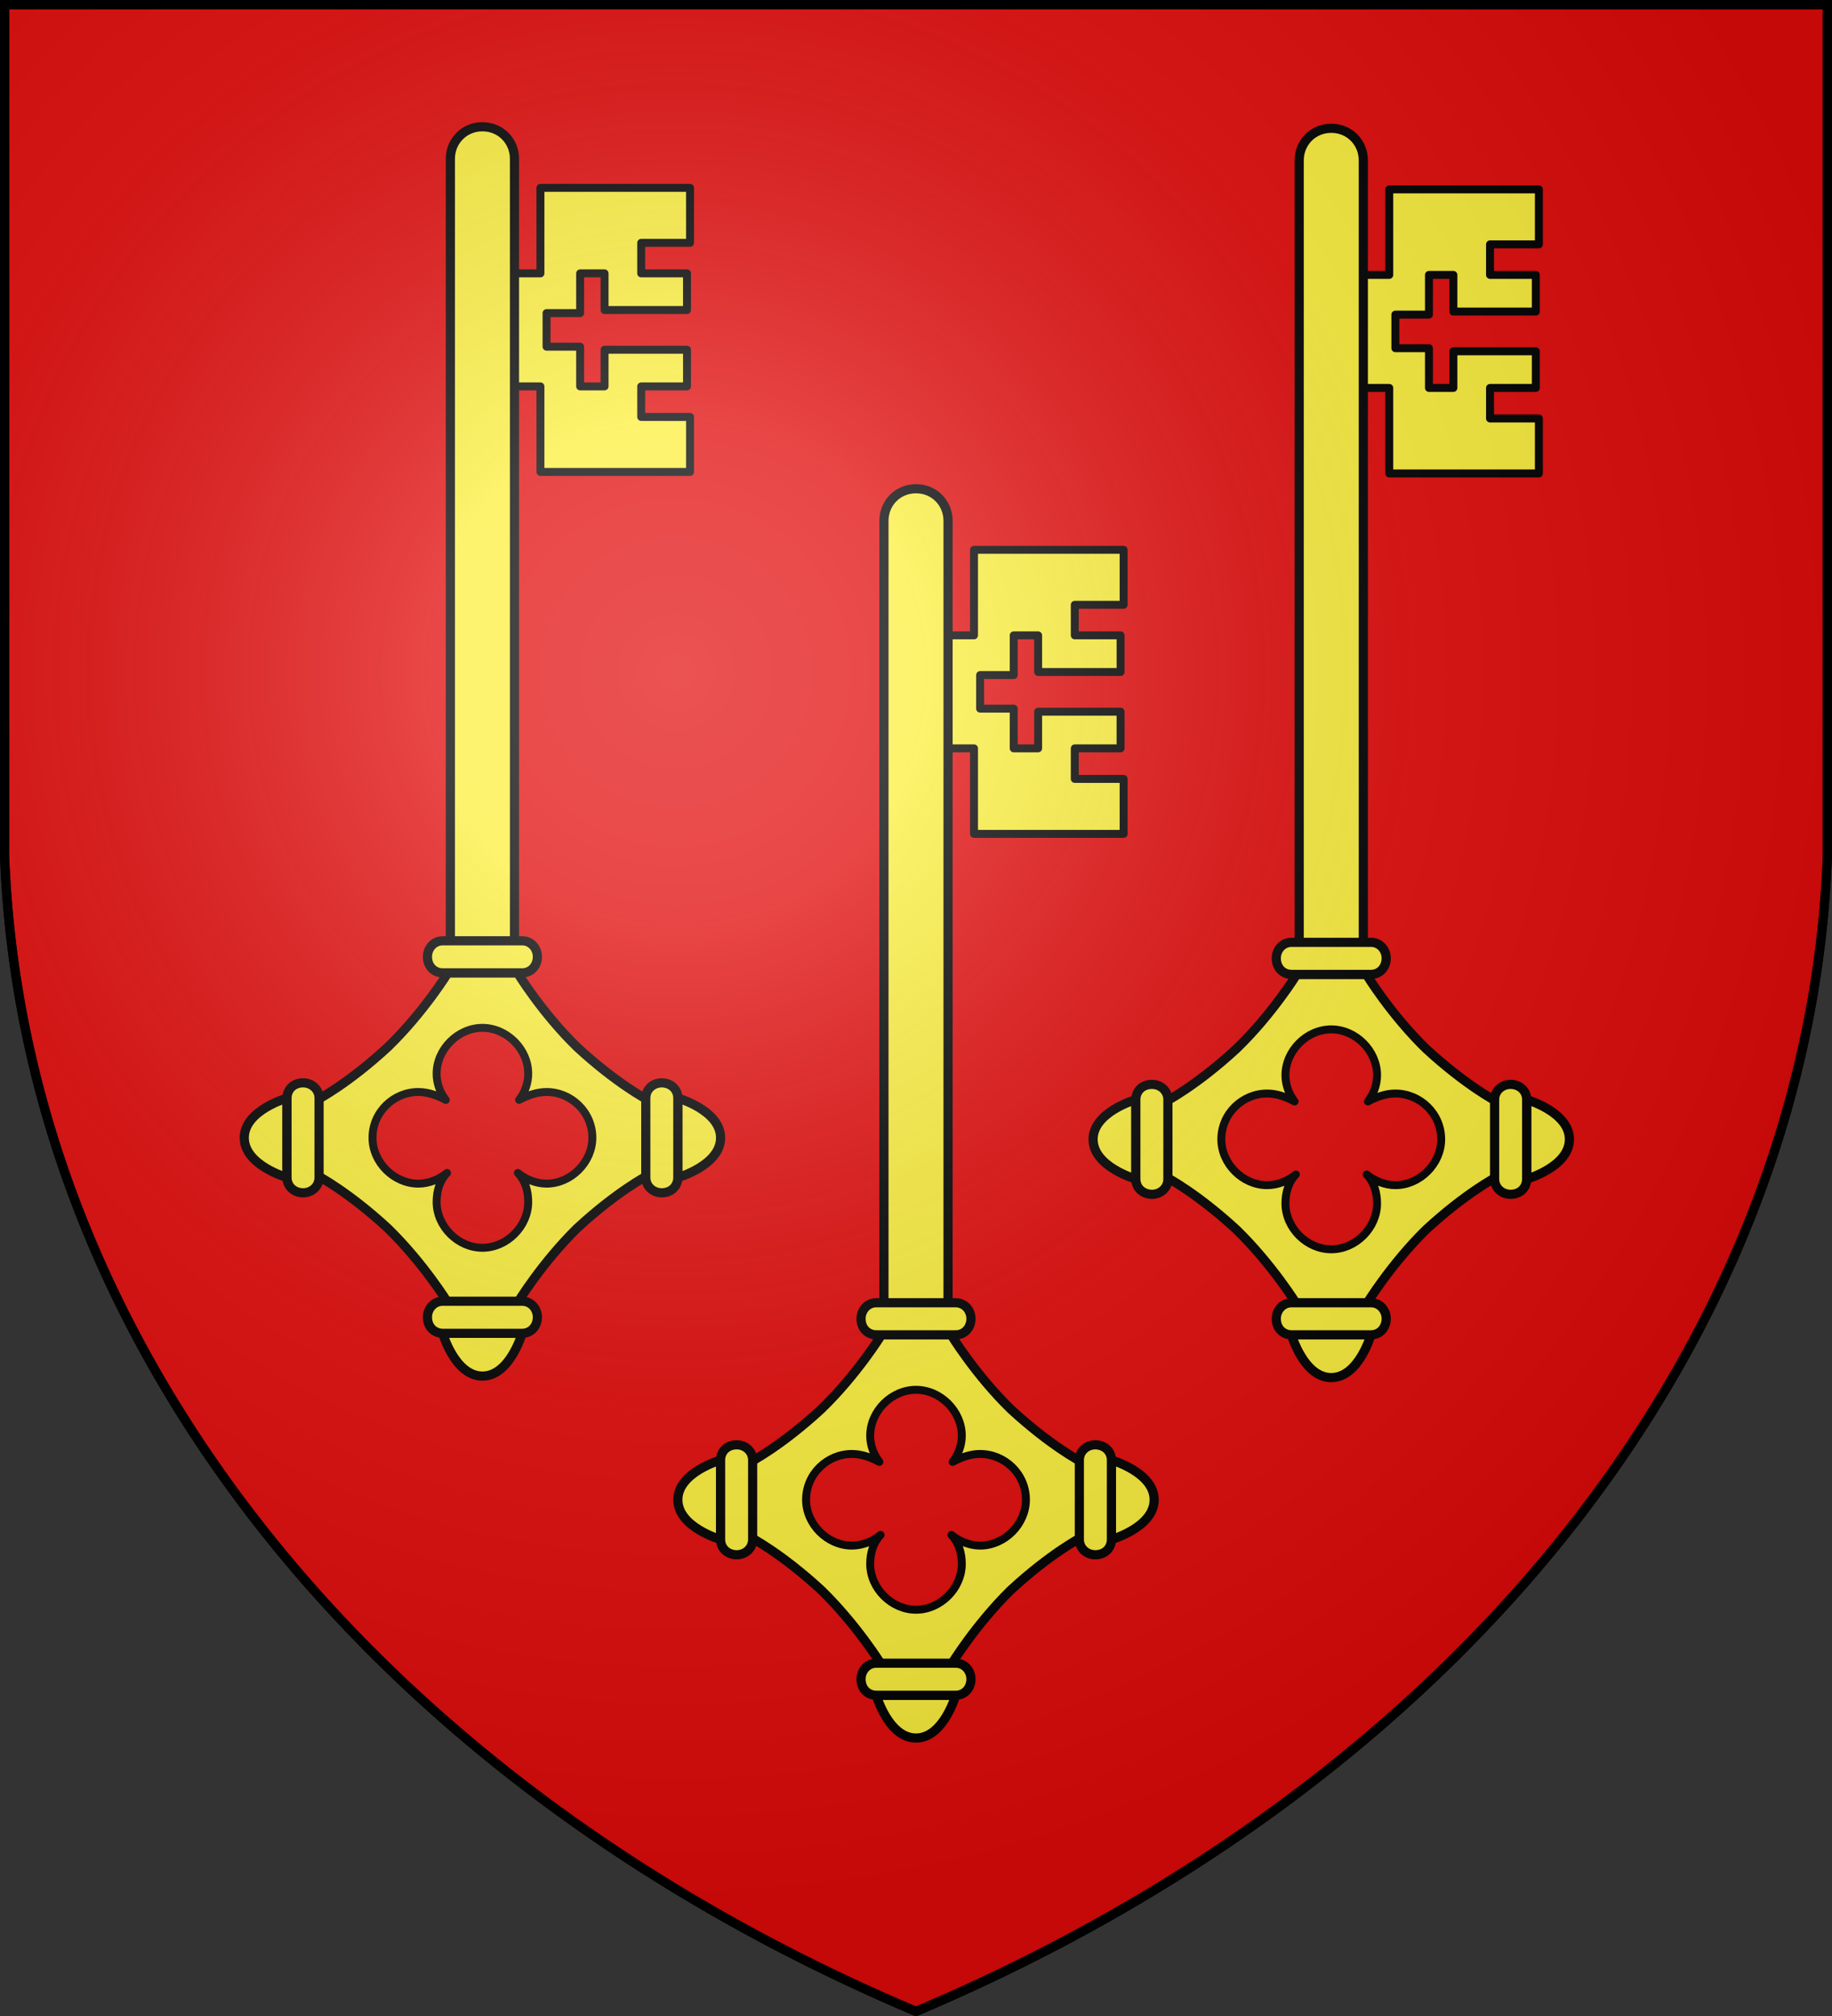 <svg xmlns="http://www.w3.org/2000/svg" xmlns:xlink="http://www.w3.org/1999/xlink" width="600" height="660" fill="#e20909" stroke="#000" stroke-width="3"><rect width="100%" height="100%" fill="#333333" stroke="none"/><defs><radialGradient id="e" cx="221" cy="226" r="300" gradientTransform="matrix(1.35 0 0 1.35 -77 -85)" gradientUnits="userSpaceOnUse"><stop offset="0" stop-color="#fff" stop-opacity=".3"/><stop offset=".2" stop-color="#fff" stop-opacity=".25"/><stop offset=".6" stop-color="#666" stop-opacity=".13"/><stop offset="1" stop-opacity=".13"/></radialGradient><path id="a" d="M287 437c-3 0-5-2.4-5-5.3 0-2.7 2-5.2 5-5.2h26c3 0 5 2.5 5 5.2 0 3.3-2.3 5.3-5 5.3h-26Z"/><g id="b"><path d="M287 555s4 14 13 14 13-14 13-14h-26Z"/><use xlink:href="#a" y="118"/></g></defs><path id="d" d="M1.5 1.5h597V280A570 445 0 0 1 300 658.5 570 445 0 0 1 1.5 280Z"/><g id="c" fill="#fcef3c" transform="matrix(-1 0 0 1 600 0)"><path d="M311.3 437s8 13 19.7 24.3c13 12 23 17.2 23 17.2v24.9s-10 5.2-23 17.2C319.3 532 311.3 545 311.3 545h-22.8s-7.9-13-19.5-24.4c-13-12-23-17.2-23-17.2v-24.9s10-5.2 23-17.2c11.6-11.3 19.5-24.3 19.5-24.3Z"/><g stroke-linejoin="round" stroke-width="2.6"><path d="M232 255h16v-10h-15v-12h27v12h8v-13h11v-11h-11v-13h-8v12h-27v-12h15v-10h-16v-18h49v28h10v37h-10v28h-49Z"/><path fill="#e20909" d="M315 470c0 3-1 6-3 8.6 3-1.6 6-2.6 9-2.6 8 0 15 6.5 15 15 0 8-7 15-15 15-3.6 0-7-1.5-9.4-3.5 2.4 2.5 3.4 5.9 3.4 9.5 0 8-7 15-15 15s-15-7-15-15c0-3.6 1-7 3.4-9.5-2.4 2-5.9 3.5-9.4 3.5-8 0-15-7-15-15 0-8.5 7-15 15-15 3 0 6 1 9 2.6-2-2.6-3-5.6-3-8.6 0-8 7-15 15-15s15 7 15 15Z"/></g><path d="M310.5 170.5v262h-21v-262c0-5.8 4.5-10.5 10.5-10.5s10.5 4.7 10.5 10.5Z"/><use xlink:href="#a"/><use xlink:href="#b"/><use xlink:href="#b" transform="rotate(90 300 491)"/><use xlink:href="#b" transform="rotate(-90 300 491)"/></g><use xlink:href="#c" x="-142" y="-118.5"/><use xlink:href="#c" x="136" y="-118"/><use xlink:href="#d" fill="url(#e)"/></svg>